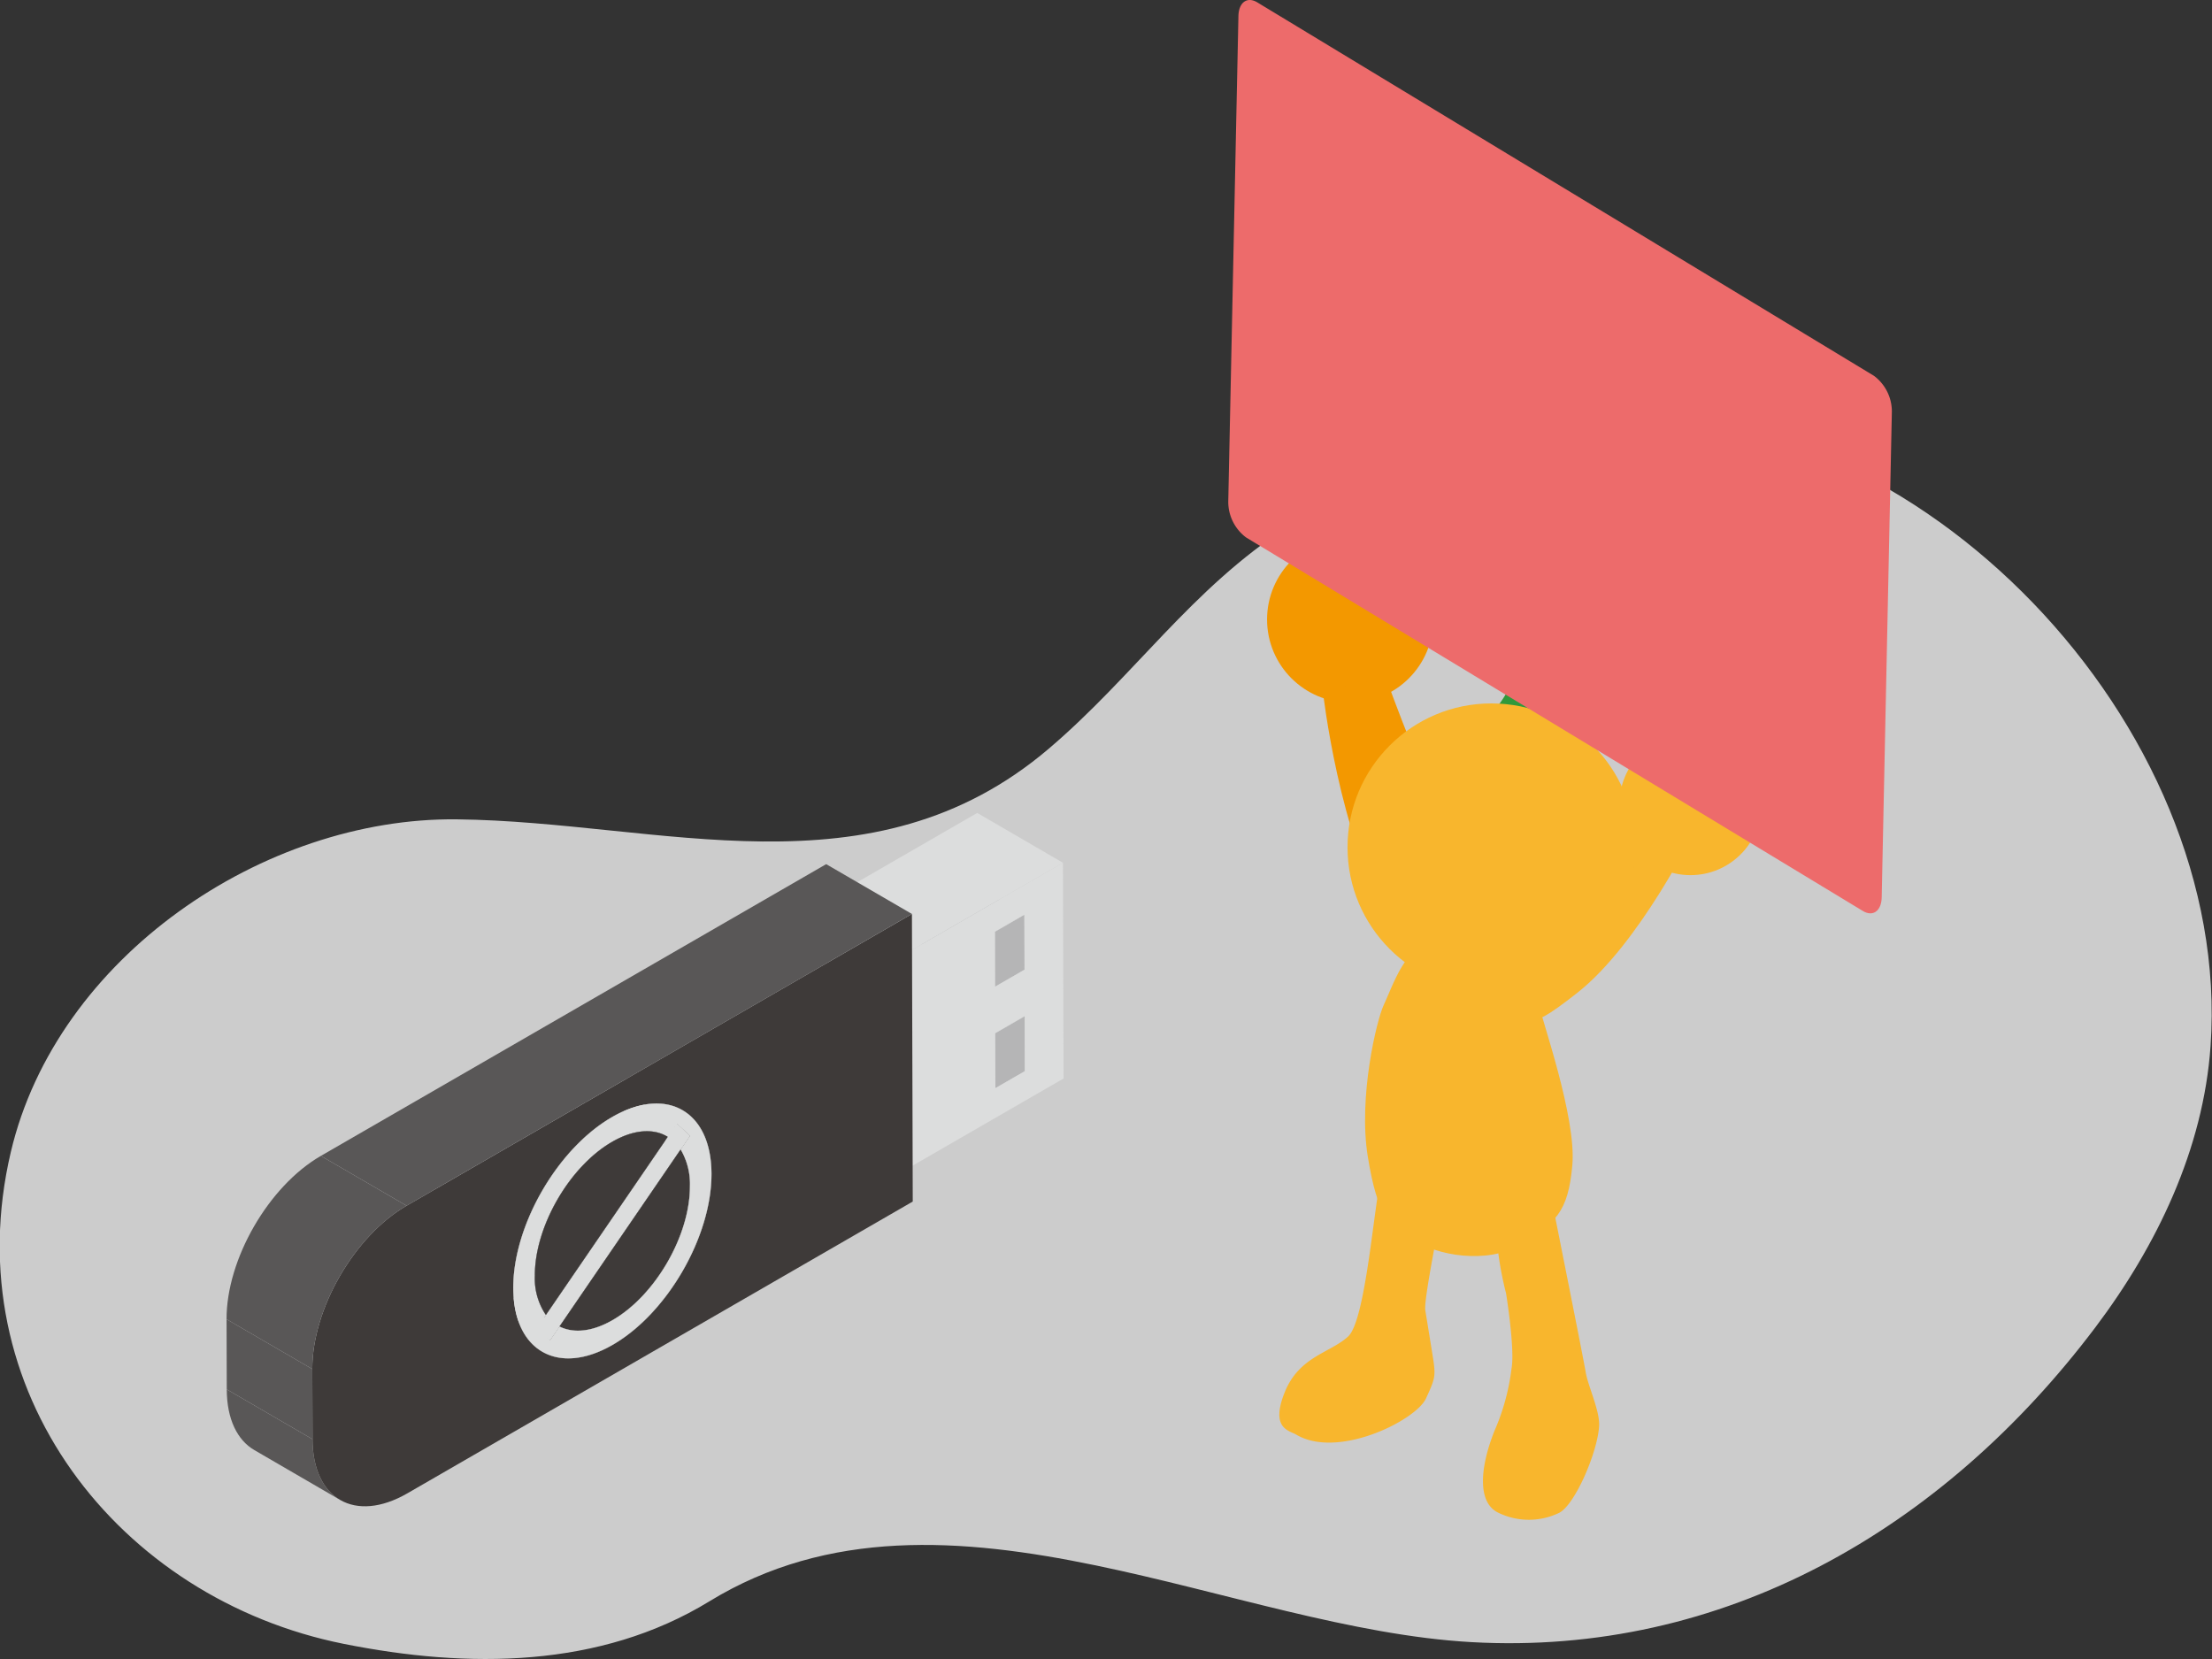 <svg xmlns="http://www.w3.org/2000/svg" width="400" height="300" viewBox="0 0 400 300"><rect x="0" y="0" width="400" height="300" fill="#333333" stroke="none"/><defs><style>.a{fill:#fff;opacity:0.75;}.b{fill:#89b929;}.c{fill:#30993b;}.d{fill:#f8b62d;}.e{fill:#f39800;}.f{fill:#ed6b6b;}.g{fill:#dcdddd;}.h{fill:#b5b5b6;}.i{fill:#3e3a39;}.j{fill:#595757;}</style></defs><path class="a" d="M198.2,283.085c23.063,4.786,46.336,12.641,67.816,13.86,45.565,2.584,85.256-20.294,112.847-56.856,11.155-14.783,19.577-32.298,20.878-50.928C403.808,130.921,346.621,71.829,290.466,75.279c-20.511,1.26-40.212,8.823-57.53,19.928-17.411,11.165-27.855,27.054-43.282,40.178C157.559,162.689,119.451,148.572,82.605,148.161c-34.88-.389-72.346,24.847-80.655,60.19-10.162,43.225,19.588,80.782,60.216,88.913,22.408,4.484,46.295,4.442,66.11-7.69C149.786,276.405,173.877,278.038,198.2,283.085Z"/><path class="b" d="M260.278,88.194s-1.942,12.885,1.632,18.086c2.669,3.883,5.908,5.857,11.136,8.166s7.882,1.376,7.882,1.376-2.05-13.167-5.066-17.372a24.008,24.008,0,0,0-8.802-7.51A35.527,35.527,0,0,0,260.278,88.194Z"/><path class="b" d="M279.707,114.639s8.998,4.207,14.053,3.949,18.255-2.424,22.775-9.548a47.09,47.09,0,0,0,5.928-15.122s-17.212-1.479-19.983-.579c-2.174.706-7.116,1.997-11.522,5.156-4.205,3.015-4.642,4.571-6.076,6.686C284.389,105.911,279.707,114.639,279.707,114.639Z"/><path class="c" d="M257.274,137.714a2.886,2.886,0,0,1,1.912-1.973,22.596,22.596,0,0,0,11.918-8.41c4.406-6.008,5.71-14.344,9.452-21.686S289.397,94.465,294.264,92.709c6.539-2.359,15.534-1.51,15.534-1.51l12.666,2.72-15.315.732a46.537,46.537,0,0,0-12.081,4.159c-2.99,1.678-4.983,2.797-8.944,10.917-2.48,5.084-3.718,10.728-6.147,15.9-2.09,4.449-3.524,6.564-7.947,10.358-3.47,2.976-6.757,3.137-10.088,3.041s-4.668-1.312-4.668-1.312Z"/><path class="d" d="M280.767,217.803s-6.848-2.8-9.202.764.78,15.314.78,15.314,1.642,10.114.984,13.611a40.115,40.115,0,0,1-3.077,11.245c-2.613,6.554-3.201,13.041.77,14.848a12.583,12.583,0,0,0,10.89,0c2.844-1.37,6.981-10.927,7.26-15.73.157-2.701-2.032-7.291-2.42-9.68S280.767,217.803,280.767,217.803Z"/><path class="d" d="M257.251,211.288s-6.091-3.914-7.435,1.207-2.825,26.201-6.02,29.172-8.882,3.585-11.495,10.138.824,6.865,2.122,7.633c7.558,4.467,21.643-2.601,23.45-6.572s1.807-3.971,1.031-8.748l-1.164-7.166c-.388-2.389,4.089-23.006,3.785-23.431A32.68,32.68,0,0,0,257.251,211.288Z"/><circle class="d" cx="305.692" cy="145.413" r="12.84"/><path class="d" d="M297.922,145.099s-13.588,16.484-20.492,22.005-9.698,10.104-4.322,12.892.87,8.36,12.104-.45,21.217-29.261,21.217-29.261Z"/><circle class="e" cx="244.154" cy="112.024" r="15.029"/><path class="e" d="M250.63,122.61s8.502,23.515,13.945,32.316,6.721,14.952-.302,15.913-4.245,8.875-13.168-5.254-11.892-40.6-11.892-40.6Z"/><circle class="d" cx="269.691" cy="153.215" r="26.015"/><path class="d" d="M271.768,170.851s-9.422,2.692-13.332.939-6.733,6.84-8.197,9.912c-1.292,2.711-4.645,16.69-2.9,27.439,1.816,11.183,3.787,11.833,7.952,14.835,4.471,3.222,13.776,4.568,19.36,1.21,6.639-3.993,8.916-5.893,9.68-14.52s-5.662-26.651-6.05-29.04C278.119,180.626,271.768,170.851,271.768,170.851Z"/><path class="f" d="M336.857,164.727,225.338,97.192a8.054,8.054,0,0,1-3.228-6.494L223.947,2.903c.052-2.476,1.581-3.582,3.415-2.471L338.881,67.966a8.054,8.054,0,0,1,3.228,6.494l-1.837,87.795C340.221,164.731,338.692,165.837,336.857,164.727Z"/><polygon class="g" points="180 196.775 164.494 187.765 169.818 184.691 185.323 193.702 180 196.775"/><polygon class="g" points="185.323 193.702 169.818 184.691 169.79 174.749 185.295 183.759 185.323 193.702"/><polygon class="h" points="179.972 186.833 164.466 177.822 169.79 174.749 185.295 183.759 179.972 186.833"/><polygon class="h" points="185.295 183.759 185.323 193.702 180 196.775 179.972 186.833 185.295 183.759"/><polygon class="h" points="180 196.775 164.494 187.765 164.466 177.822 179.972 186.833 180 196.775"/><polygon class="g" points="179.948 178.424 164.442 169.413 169.766 166.34 185.271 175.35 179.948 178.424"/><polygon class="g" points="185.271 175.35 169.766 166.34 169.738 156.397 185.243 165.408 185.271 175.35"/><polygon class="h" points="179.92 168.482 164.414 159.471 169.738 156.397 185.243 165.408 179.92 168.482"/><polygon class="h" points="185.243 165.408 185.271 175.35 179.948 178.424 179.92 168.482 185.243 165.408"/><polygon class="h" points="179.948 178.424 164.442 169.413 164.414 159.471 179.92 168.482 179.948 178.424"/><polygon class="g" points="164.924 171.772 149.419 162.761 176.71 147.004 192.216 156.015 164.924 171.772"/><path class="g" d="M164.924,171.772l27.292-15.757.111,39.011-27.292,15.757Zm20.347,3.578-.028-9.942-5.324,3.074.028,9.942,5.324-3.074m.052,18.351-.028-9.942-5.324,3.074.028,9.942,5.324-3.074"/><polygon class="g" points="165.035 210.783 149.529 201.772 149.419 162.761 164.924 171.772 165.035 210.783"/><path class="i" d="M95.293,234.177c9.882-5.705,17.897-19.588,17.865-30.943q7.753,4.505,15.505,9.011c.032,11.355-7.983,25.238-17.865,30.943C106.146,240.484,99.944,236.88,95.293,234.177Z"/><path class="i" d="M113.157,203.234c-.016-5.641-2.015-9.614-5.234-11.485L123.428,200.76c3.219,1.871,5.218,5.844,5.234,11.485Q120.91,207.739,113.157,203.234Z"/><polygon class="g" points="123.079 207.859 107.573 198.848 109.262 196.381 124.767 205.392 123.079 207.859"/><path class="g" d="M110.785,238.709l-15.505-9.011c7.733-4.464,13.998-15.324,13.973-24.209a12.264,12.264,0,0,0-1.679-6.64l15.505,9.011a12.264,12.264,0,0,1,1.679,6.64C124.783,223.384,118.518,234.244,110.785,238.709Z"/><path class="i" d="M82.537,235.417c3.262,1.896,7.778,1.633,12.755-1.24l15.506,9.011c-4.977,2.874-9.493,3.136-12.755,1.24C93.391,241.724,87.189,238.12,82.537,235.417Z"/><path class="g" d="M101.169,239.871,85.664,230.86c2.519,1.266,5.904.981,9.616-1.162l15.505,9.011C107.074,240.852,103.689,241.136,101.169,239.871Z"/><polygon class="i" points="101.169 239.871 85.664 230.86 107.573 198.848 123.079 207.859 101.169 239.871"/><polygon class="g" points="124.767 205.392 109.262 196.381 106.885 194.189 122.39 203.2 124.767 205.392"/><polygon class="g" points="99.477 242.344 83.971 233.333 85.664 230.86 101.169 239.871 99.477 242.344"/><polygon class="g" points="122.39 203.2 124.767 205.392 123.079 207.859 101.17 239.871 99.477 242.344 97.093 240.155 98.714 237.788 120.767 205.571 122.39 203.2"/><polygon class="g" points="120.767 205.571 105.262 196.56 106.885 194.189 122.39 203.2 120.767 205.571"/><path class="g" d="M105.156,196.498l15.505,9.011q.053.031.105.063l-15.506-9.011Q105.209,196.528,105.156,196.498Z"/><polygon class="g" points="98.714 237.788 83.208 228.777 105.262 196.56 120.767 205.571 98.714 237.788"/><polygon class="g" points="97.093 240.155 81.588 231.144 83.208 228.777 98.714 237.788 97.093 240.155"/><polygon class="g" points="99.477 242.344 83.972 233.333 81.588 231.144 97.093 240.155 99.477 242.344"/><path class="i" d="M83.208,228.777a11.787,11.787,0,0,1-1.999-7.098q7.753,4.505,15.505,9.011a11.787,11.787,0,0,0,1.999,7.098C94.062,235.085,87.225,232.356,83.208,228.777Z"/><path class="i" d="M95.188,197.466c3.889-2.245,7.418-2.45,9.967-.968l15.505,9.011c-2.55-1.482-6.078-1.277-9.967.968C106.042,203.773,99.84,200.169,95.188,197.466Z"/><path class="g" d="M107.923,191.749l15.505,9.011c-3.261-1.895-7.774-1.633-12.747,1.238l-15.506-9.011C100.148,190.116,104.662,189.854,107.923,191.749Z"/><path class="i" d="M81.209,221.679c-.025-8.885,6.247-19.749,13.979-24.213l15.505,9.011c-7.732,4.464-14.005,15.328-13.979,24.213Q88.962,226.185,81.209,221.679Z"/><path class="g" d="M98.043,244.428,82.538,235.417c-3.219-1.871-5.218-5.844-5.234-11.483-.032-11.355,7.983-25.238,17.872-30.947l15.506,9.011c-9.888,5.709-17.904,19.592-17.872,30.947C92.826,238.584,94.824,242.557,98.043,244.428Z"/><path class="j" d="M61.5,271.231l-15.506-9.011c-3.071-1.784-4.974-5.58-4.989-10.976L56.511,260.255C56.526,265.651,58.43,269.447,61.5,271.231Z"/><path class="i" d="M73.528,218.032l91.378-52.757.147,52.004-91.378,52.757c-9.453,5.458-17.133,1.081-17.164-9.781l-.036-12.686C56.444,236.714,64.075,223.49,73.528,218.032Zm37.27,25.155c9.882-5.705,17.897-19.588,17.865-30.943-.032-11.355-8.1-15.952-17.981-10.247-9.888,5.709-17.904,19.592-17.872,30.947s8.1,15.952,17.988,10.243"/><path class="i" d="M101.169,239.871,123.079,207.859a12.264,12.264,0,0,1,1.679,6.64c.025,8.885-6.24,19.745-13.973,24.209C107.074,240.852,103.689,241.136,101.169,239.871Z"/><path class="g" d="M110.681,201.998c9.882-5.705,17.949-1.108,17.981,10.247.032,11.355-7.983,25.238-17.865,30.943-9.888,5.709-17.956,1.112-17.988-10.243S100.793,207.707,110.681,201.998Zm.104,36.711c7.733-4.464,13.998-15.324,13.973-24.209a12.264,12.264,0,0,0-1.679-6.64l1.688-2.467-2.377-2.192-1.623,2.371c-2.557-1.55-6.13-1.371-10.073.906-7.732,4.464-14.005,15.328-13.979,24.213a11.787,11.787,0,0,0,1.999,7.098l-1.62,2.367L99.477,242.344l1.692-2.473c2.519,1.266,5.904.981,9.616-1.162"/><path class="i" d="M110.694,206.477c3.943-2.277,7.516-2.455,10.073-.906L98.714,237.788a11.787,11.787,0,0,1-1.999-7.098C96.689,221.805,102.962,210.941,110.694,206.477Z"/><polygon class="j" points="56.511 260.255 41.006 251.244 40.97 238.558 56.475 247.569 56.511 260.255"/><polygon class="j" points="73.528 218.032 58.022 209.022 149.4 156.265 164.906 165.275 73.528 218.032"/><path class="j" d="M56.475,247.569l-15.506-9.011c-.031-10.854,7.6-24.079,17.053-29.536l15.506,9.011C64.075,223.49,56.444,236.714,56.475,247.569Z"/></svg>